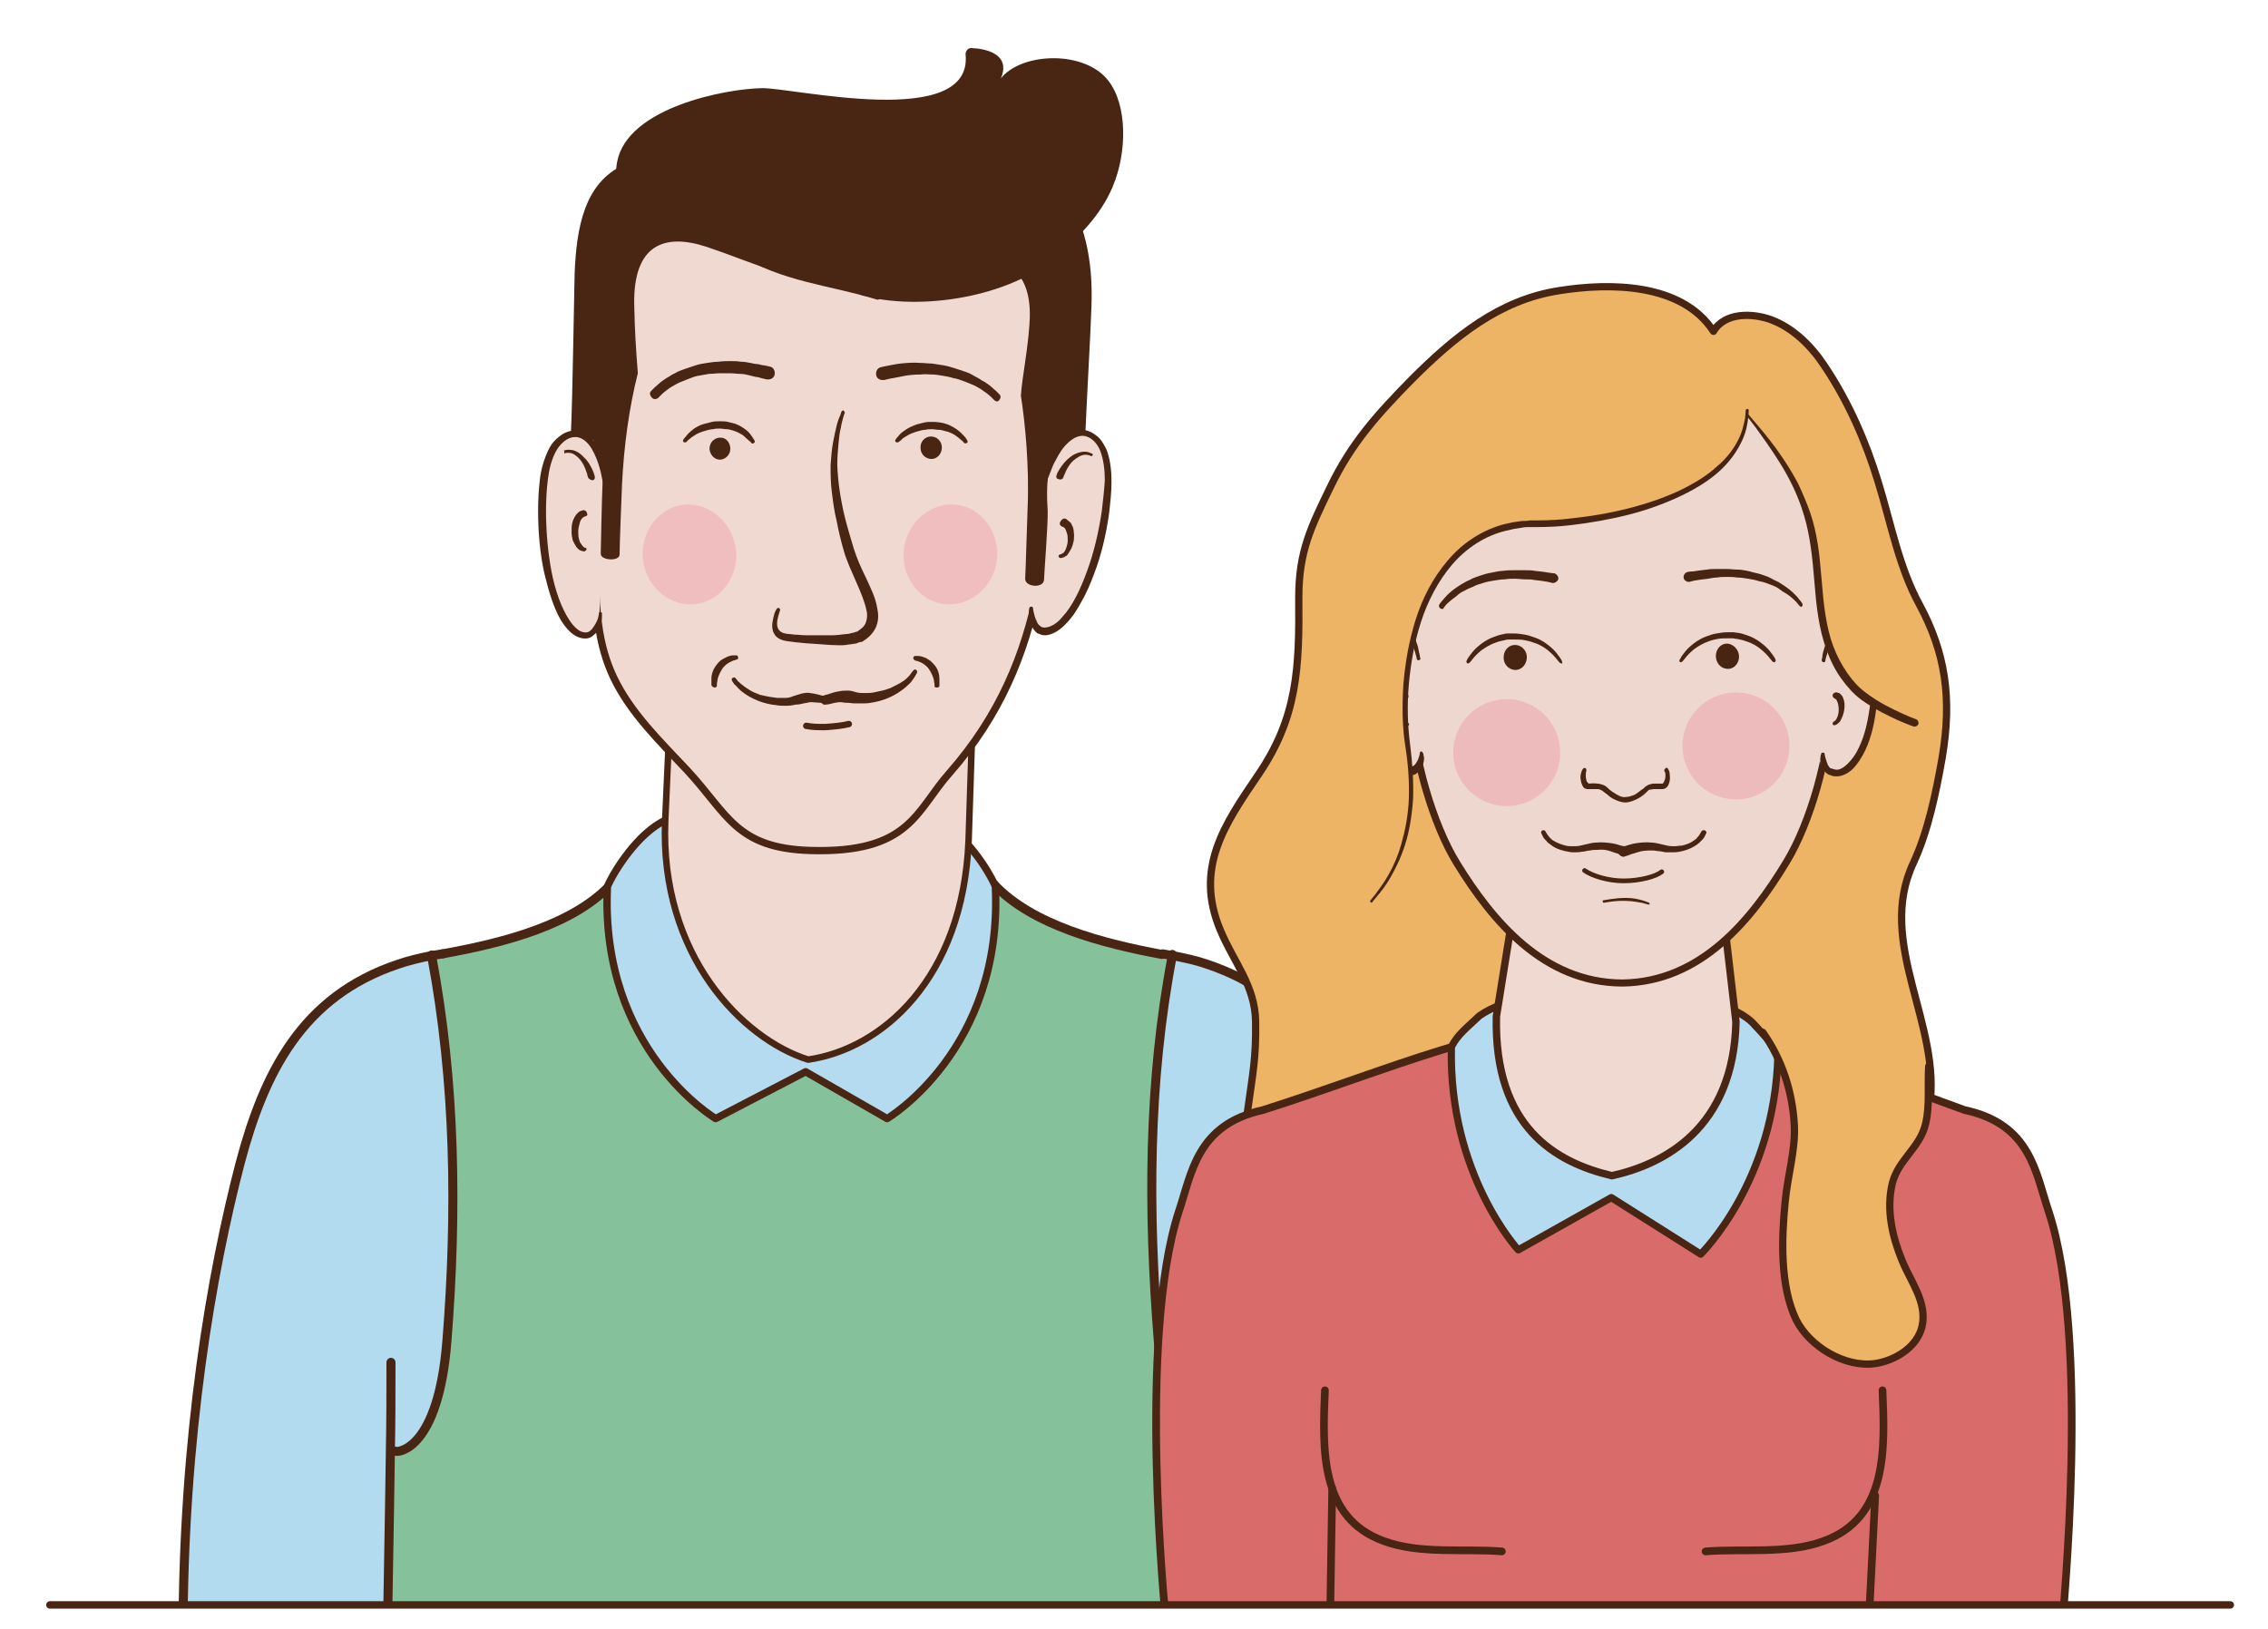 <?xml version="1.0" encoding="utf-8"?>
<!-- Generator: Adobe Illustrator 18.0.0, SVG Export Plug-In . SVG Version: 6.00 Build 0)  -->
<!DOCTYPE svg PUBLIC "-//W3C//DTD SVG 1.1//EN" "http://www.w3.org/Graphics/SVG/1.1/DTD/svg11.dtd">
<svg version="1.1" id="Capa_11" xmlns="http://www.w3.org/2000/svg" xmlns:xlink="http://www.w3.org/1999/xlink" x="0px" y="0px"
	 width="373px" height="268px" viewBox="0 0 373 268" style="enable-background:new 0 0 373 268;" xml:space="preserve">
<style type="text/css">
	.st0{clip-path:url(#SVGID_2_);}
	.st1{fill:#B3DBF0;}
	.st2{fill:#85C29C;}
	.st3{fill:none;stroke:#492513;stroke-width:1.489;stroke-linecap:round;stroke-linejoin:round;stroke-miterlimit:10;}
	
		.st4{clip-path:url(#SVGID_2_);fill:#ECB464;stroke:#482412;stroke-width:1.194;stroke-linecap:round;stroke-linejoin:round;stroke-miterlimit:10;}
	
		.st5{clip-path:url(#SVGID_2_);fill:#DA6B6B;stroke:#492513;stroke-width:1.262;stroke-linecap:round;stroke-linejoin:round;stroke-miterlimit:10;}
	
		.st6{clip-path:url(#SVGID_2_);fill:none;stroke:#492513;stroke-width:1.262;stroke-linecap:round;stroke-linejoin:round;stroke-miterlimit:10;}
	.st7{fill:#B4DBF0;stroke:#492513;stroke-width:1.213;stroke-linecap:round;stroke-linejoin:round;stroke-miterlimit:10;}
	.st8{fill:#F0D9D1;stroke:#492513;stroke-width:1.072;stroke-linecap:round;stroke-linejoin:round;stroke-miterlimit:10;}
	.st9{fill:#F0D9D1;stroke:#492513;stroke-width:1.195;stroke-miterlimit:10;}
	.st10{fill:#F0D9D1;}
	.st11{fill:#492513;}
	.st12{fill:#F0BEBF;}
	.st13{fill:#F0D9D0;}
	.st14{fill:none;stroke:#492513;stroke-width:1.047;stroke-linecap:round;stroke-linejoin:round;stroke-miterlimit:10;}
	.st15{fill:none;stroke:#492513;stroke-width:1.203;stroke-miterlimit:10;}
	.st16{fill:#B4DBF0;stroke:#492513;stroke-width:1.185;stroke-linecap:round;stroke-linejoin:round;stroke-miterlimit:10;}
	.st17{fill:#F0D9D1;stroke:#492513;stroke-width:1.219;stroke-linecap:round;stroke-linejoin:round;stroke-miterlimit:10;}
	
		.st18{clip-path:url(#SVGID_2_);fill:#EED7CF;stroke:#482412;stroke-width:1.169;stroke-linecap:round;stroke-linejoin:round;stroke-miterlimit:10;}
	.st19{fill:#482412;}
	.st20{fill:#EEBBBC;}
	.st21{fill:none;stroke:#482412;stroke-width:0.773;stroke-linecap:round;stroke-linejoin:round;stroke-miterlimit:10;}
	.st22{fill:#EED7CF;}
	.st23{fill:#ECB464;}
</style>
<g>
	<g>
		<g>
			<defs>
				<rect id="SVGID_1_" x="-5.6" y="-50" width="360" height="314"/>
			</defs>
			<clipPath id="SVGID_2_">
				<use xlink:href="#SVGID_1_"  style="overflow:visible;"/>
			</clipPath>
			<g class="st0">
				<g id="XMLID_3_">
					<g>
						<path class="st1" d="M199.8,238.7H199c-0.5,0.3-7-0.3-8.5-18.1c-1.7-21.4-1.7-42.5,2.3-63.4c2,0.4,3.9,0.8,5.6,1.4
							c15.9,5.3,22.1,18,26,32.7c4.7,18,7.2,48,7,66.3c-0.1,8.6,0.1,36.3-0.3,52.9h-31c0.9-23.3,0-46.5-0.2-70.1
							C199.8,239.9,199.8,239.3,199.8,238.7z"/>
						<path class="st2" d="M199.8,240.5c0.2,23.6,1.1,46.9,0.2,70.1H64c-0.9-22.9,0-48.2,0.3-71.9H65c0.5,0.3,7.1-0.3,8.5-18.1
							c1.7-21.4,1.4-42.5-2.5-63.3c0.6-0.1,1.2-0.2,1.9-0.3c10-1.8,21.9-4.8,28.1-11.9l62.5,0.5c6.3,6.7,17.9,9.7,27.6,11.5
							c0.6,0.1,1.1,0.2,1.7,0.3c-4,20.8-4,42-2.3,63.4c1.4,17.8,8,18.4,8.5,18.1h0.8C199.8,239.3,199.8,239.9,199.8,240.5z"/>
						<path class="st1" d="M64.2,238.7c-0.3,23.7-1.1,49-0.3,71.9H30c-0.5-13.7,0.1-32,0.1-41.4c0-32.8,4.7-59.8,9.4-77.8
							c3.9-14.7,10.1-27.4,26-32.7c1.7-0.6,3.5-1,5.4-1.4c3.9,20.8,4.1,42,2.5,63.3c-1.4,17.8-8,18.4-8.5,18.1H64.2z"/>
					</g>
					<g>
						<path class="st3" d="M72.8,156.9c10-1.8,21.9-4.8,28.1-11.9"/>
						<path class="st3" d="M30,310.6c0,0.9,0.1,1.7,0.1,2.3"/>
						<path class="st3" d="M72.8,156.9c-0.6,0.1-1.2,0.2-1.9,0.3c-1.9,0.4-3.7,0.8-5.4,1.4c-15.9,5.3-22.1,18-26,32.7
							c-4.7,18-9.4,45-9.4,77.8c0,9.3-0.7,27.7-0.1,41.4"/>
						<path class="st3" d="M64.3,224.1c0,4.8,0,9.7-0.1,14.7c-0.3,23.7-1.1,49-0.3,71.9"/>
						<path class="st3" d="M65,238.7c0.5,0.3,7.1-0.3,8.5-18.1c1.7-21.4,1.4-42.5-2.5-63.3c0-0.1,0-0.2,0-0.2"/>
						<path class="st3" d="M163.5,145.5c6.3,6.7,17.9,9.7,27.6,11.5"/>
						<path class="st3" d="M191.2,156.9c0.6,0.1,1.1,0.2,1.7,0.3c2,0.4,3.9,0.8,5.6,1.4c15.9,5.3,22.1,18,26,32.7
							c4.7,18,7.2,48,7,66.3c-0.1,8.6,0.1,36.3-0.3,52.9"/>
						<path class="st3" d="M199.7,228.9c0,3.3,0,6.5,0.1,9.8c0,0.6,0,1.2,0,1.7c0.2,23.6,1.1,46.9,0.2,70.1"/>
						<path class="st3" d="M199,238.7c-0.5,0.3-7-0.3-8.5-18.1c-1.7-21.4-1.7-42.5,2.3-63.4c0-0.1,0-0.1,0-0.2"/>
						<line class="st3" x1="101" y1="145" x2="163.5" y2="145.5"/>
						<line class="st3" x1="30" y1="310.6" x2="64" y2="310.6"/>
						<line class="st3" x1="200" y1="310.6" x2="64" y2="310.6"/>
						<line class="st3" x1="200" y1="310.6" x2="231" y2="310.6"/>
					</g>
				</g>
			</g>
			<path class="st4" d="M271.1,179c-4.7,30.6-70.1,33.5-65.9,3.6c0.8-5.9,1.4-8.4,1.3-14.6c-0.1-5.9-3.6-9.7-5.8-15
				c-4.3-10.2,0.7-17.4,6.2-25.5c6.5-9.5,6.8-17.6,6.7-29.2c0-7.6,2-11.6,5.2-18.2c3.5-7.3,7.9-12.1,13.4-17.7
				c7-7,14.4-13.1,24.3-14.6c8.2-1.3,20.1-1.3,25.3,6.7l0,0c1.9-3.2,6.5-3,9.5-1.9c3.7,1.4,6.7,4.4,8.9,7.8
				c3.8,5.7,6.7,12.3,8.7,18.9c2.1,6.8,3.4,14,6.8,20.2c4.2,7.8,5.4,15.3,3.7,25.2c-1,5.7-2.3,12-4.7,17.2
				c-6.3,13.3,4.8,26.7,2.6,40.4c-0.9,5.4-2.3,14-10.7,17.4c-17.4,7.1-21.3-7.7-32.9-6.8c-8.4,0.7-16.3,2.1-23.5,0.8"/>
			<path class="st5" d="M336.9,199.2c-2.1-6.2-2.9-14.3-13.8-16.6c-22.8-8.3-38.9-14.9-57.7-15c-18.9,0.1-36.9,8.4-57.7,15
				c-10.9,2.4-11.7,10.4-13.8,16.6c-6.9,21-2.2,67-2.2,67l61,3.4l12.8-0.3l12.8,0.3l61-3.4C339.1,266.2,343.9,220.2,336.9,199.2z"/>
			<line class="st5" x1="219.1" y1="244.8" x2="218.7" y2="269.8"/>
			<line class="st5" x1="308.4" y1="246" x2="307.2" y2="269.8"/>
			<path class="st6" d="M217.9,228.7c-0.4,9.6-0.9,21,9.7,24.8c5.9,2.2,13.2,1.2,19.4,1.7"/>
			<path class="st6" d="M309.6,228.7c0.4,9.6,0.9,21-9.7,24.8c-5.9,2.2-13.2,1.2-19.4,1.7"/>
			<g class="st0">
				<g>
					<path class="st7" d="M163.7,145.8c-1.1-2.6-5-8.8-9.6-10.9c-6.4-2-13.5-1-22.3-0.5c-8.8-0.5-15.9-1.5-22.3,0.5
						c-4.6,2.1-8.5,8.4-9.6,10.9c-1.3,26.9,17.8,38.2,17.8,38.2l14.8-7.7l13.4,7.7C145.9,184,165,172.7,163.7,145.8z"/>
					<path class="st8" d="M160.6,98.1l-49.4-3.1l-1.8,40c-0.9,22.1,12.7,35.9,23.5,39.3c12-1.7,25.5-13.2,26.4-36.1L160.6,98.1z"/>
					<path class="st9" d="M133.2,139.9c-12.2-0.4-13.5-6-20.2-13.2c-4.4-4.7-9.3-9.4-12.1-15.3c-2.5-5.3-3.1-11.2-2.8-18.8l1.3-32.6
						c0.9-22,18.2-38.8,38.6-37.6c20.4,1.2,36.3,20,35.4,42c-0.9,22.5-0.7,43.9-17.2,62.7C150.6,133.4,149.7,140.4,133.2,139.9z"/>
					<g>
						<g>
							<path class="st10" d="M99.8,81.7c-0.4-6.6-2.4-9.9-4.5-10.5c-2-0.6-5.5,1-6.1,9.2c-0.5,8.2,0.8,15.3,2.7,19.5
								c1.3,2.9,3.1,4.7,4.8,4.2c0.9-0.2,1.9-1.9,1.9-3.5"/>
							<path class="st11" d="M99.6,81.8c0,0,0-0.2-0.1-0.6c0-0.4-0.1-1-0.3-1.7c-0.2-0.7-0.3-1.6-0.6-2.6c-0.3-1-0.7-2.1-1.3-3.1
								c-0.6-1-1.6-2-2.8-1.9c-1.2,0-2.4,1.1-3.1,2.4c-0.7,1.3-1.1,2.9-1.3,4.6c-0.2,1.6-0.3,3.4-0.3,5.1c0,3.4,0.3,6.8,0.9,10
								c0.6,3.1,1.6,6,3,8.1c0.7,1,1.5,1.8,2.3,1.9c0.4,0.1,0.8,0,1-0.2c0.3-0.2,0.5-0.5,0.7-0.8c0.4-0.6,0.6-1.1,0.7-1.5
								c0.1-0.4,0.1-0.6,0.1-0.6c0-0.2,0.2-0.3,0.3-0.2c0.1,0,0.2,0.1,0.2,0.2l0,0c0,0,0,0.2,0,0.7c0,0.4-0.2,1.1-0.5,1.8
								c-0.2,0.4-0.5,0.8-0.9,1.1c-0.5,0.5-1.2,0.6-1.8,0.5c-1.3-0.2-2.3-1.2-3.1-2.3c-0.8-1.1-1.4-2.5-1.9-3.9
								c-0.5-1.4-0.9-3-1.3-4.6c-0.7-3.2-1-6.7-1-10.2c0-1.8,0.1-3.5,0.3-5.2c0.2-1.7,0.7-3.4,1.5-5c0.4-0.8,1-1.5,1.7-2
								c0.7-0.6,1.5-0.9,2.4-1c0.2,0,0.5,0,0.7,0l0.3,0.1c0.2,0,0.2,0.1,0.3,0.1c0.4,0.2,0.8,0.4,1.1,0.6c0.6,0.5,1,1.1,1.4,1.7
								c0.7,1.2,1.1,2.4,1.3,3.4c0.3,1.1,0.4,2,0.4,2.8c0.1,0.8,0.1,1.4,0.1,1.8c0,0.4,0,0.6,0,0.6c0,0.2-0.1,0.3-0.3,0.3
								C99.7,82,99.6,81.9,99.6,81.8z"/>
						</g>
						<g>
							<path class="st11" d="M96.4,84.9c0,0-0.1,0-0.3,0.1c-0.1,0-0.1,0.1-0.2,0.1c0,0-0.1,0.1-0.2,0.2c-0.2,0.2-0.3,0.5-0.4,0.9
								c-0.1,0.4-0.2,0.8-0.2,1.2c0,0.4,0,0.8,0.1,1.2c0.1,0.4,0.2,0.7,0.4,0.9c0.1,0.1,0.1,0.2,0.2,0.3c0.1,0.1,0.1,0.1,0.2,0.2
								c0.1,0.1,0.2,0.1,0.2,0.1l0.1,0c0.2,0.1,0.2,0.3,0.1,0.4c-0.1,0.1-0.2,0.2-0.4,0.2c0,0-0.1,0-0.4-0.1c-0.1,0-0.2-0.1-0.4-0.2
								c-0.1-0.1-0.2-0.2-0.4-0.4c-0.2-0.3-0.4-0.7-0.6-1.1c-0.1-0.4-0.2-0.9-0.2-1.4c0-0.5,0-1,0.1-1.4c0.1-0.5,0.3-0.9,0.5-1.2
								c0.1-0.2,0.2-0.3,0.4-0.5c0.1-0.1,0.3-0.3,0.4-0.3c0.2-0.1,0.3-0.1,0.3-0.1c0.3-0.2,0.7,0,0.8,0.3S96.7,84.7,96.4,84.9
								C96.4,84.9,96.4,84.9,96.4,84.9z"/>
						</g>
						<g>
							<path class="st11" d="M96.7,78.5c0,0,0-0.1-0.1-0.3c0-0.2-0.1-0.4-0.2-0.7c-0.2-0.6-0.5-1.3-1-1.9c-0.5-0.6-1.2-1.1-1.7-1.1
								c-0.6-0.1-0.9,0.1-0.9,0.1l0-0.4c0-0.1,0-0.1-0.1-0.1c0,0-0.1,0-0.1,0.1c0,0,0.4-0.3,1.2-0.2c0.7,0,1.6,0.5,2.2,1.2
								c0.7,0.6,1.1,1.4,1.4,2c0.1,0.3,0.3,0.6,0.3,0.8c0.1,0.2,0.1,0.3,0.1,0.3c0.1,0.3,0,0.6-0.3,0.7C97.2,79,96.8,78.8,96.7,78.5
								C96.7,78.5,96.7,78.5,96.7,78.5z"/>
						</g>
					</g>
					<g>
						<polygon class="st10" points="167.9,100.5 171.1,100.6 171.9,81.7 169.5,81.3 						"/>
						<g>
							<path class="st10" d="M171.2,81.3c1.3-6.5,3.9-9.6,6.1-9.9c2.1-0.3,5.5,1.6,4.8,9.8c-0.7,8.1-3.1,15-5.6,19
								c-1.8,2.8-3.8,4.3-5.5,3.6c-0.8-0.3-1.5-2-1.4-3.6"/>
							<path class="st11" d="M170.9,81.2c0,0,0-0.2,0.1-0.6c0.1-0.4,0.2-1,0.4-1.8c0.2-0.8,0.4-1.7,0.9-2.7c0.4-1,0.9-2.1,1.8-3.2
								c0.4-0.5,0.9-1.1,1.6-1.5c0.6-0.4,1.5-0.7,2.4-0.7c0.9,0.1,1.7,0.5,2.4,1.1c0.7,0.6,1.1,1.4,1.5,2.2c0.6,1.6,0.8,3.4,0.8,5.2
								c0,1.8-0.2,3.5-0.4,5.3c-0.5,3.5-1.3,6.9-2.5,10c-0.6,1.6-1.2,3-2,4.4c-0.7,1.3-1.5,2.6-2.5,3.6c-0.9,1-2,1.8-3.3,2
								c-0.3,0-0.6,0-0.9-0.1c-0.2-0.1-0.3-0.1-0.5-0.2c-0.1,0-0.3-0.2-0.4-0.3c-0.4-0.4-0.6-0.9-0.8-1.3c-0.3-0.8-0.3-1.5-0.3-1.9
								c0-0.4,0.1-0.7,0.1-0.7l0,0c0-0.2,0.2-0.2,0.4-0.2c0.1,0,0.2,0.1,0.2,0.3c0,0,0,0.2,0.1,0.6c0.1,0.4,0.2,0.9,0.5,1.5
								c0.1,0.3,0.3,0.6,0.6,0.8c0.2,0.2,0.6,0.3,1,0.2c0.8-0.1,1.8-0.7,2.6-1.7c1.7-1.8,3-4.6,4.1-7.6c1.1-3,1.9-6.4,2.4-9.8
								c0.2-1.7,0.4-3.4,0.5-5.1c0-1.7-0.2-3.3-0.7-4.7c-0.5-1.4-1.6-2.5-2.8-2.6c-1.2-0.1-2.3,0.8-3.1,1.7c-0.8,0.9-1.3,2-1.8,2.9
								c-0.4,0.9-0.7,1.8-1,2.5c-0.2,0.7-0.4,1.3-0.5,1.7c-0.1,0.4-0.2,0.6-0.2,0.6c0,0.2-0.2,0.2-0.4,0.2
								C170.9,81.5,170.9,81.4,170.9,81.2z"/>
						</g>
						<g>
							<path class="st11" d="M175.4,85.4c0,0,0.1,0.1,0.2,0.2c0.1,0,0.2,0.2,0.4,0.3c0.2,0.2,0.2,0.3,0.3,0.5
								c0.2,0.3,0.3,0.8,0.3,1.2c0.1,0.4,0,0.9,0,1.3c-0.1,0.4-0.2,0.9-0.4,1.3c-0.2,0.4-0.4,0.7-0.6,1c-0.1,0.1-0.2,0.3-0.4,0.3
								c-0.1,0.1-0.2,0.2-0.4,0.2c-0.2,0.1-0.3,0.1-0.3,0.1c-0.2,0-0.3-0.1-0.4-0.2c0-0.2,0-0.3,0.2-0.4l0.1,0c0,0,0.1,0,0.2-0.1
								c0.1,0,0.1-0.1,0.2-0.1c0.1,0,0.2-0.2,0.2-0.2c0.2-0.2,0.3-0.5,0.4-0.8c0.1-0.3,0.2-0.7,0.2-1.1c0-0.4,0-0.8-0.1-1.1
								c-0.1-0.3-0.2-0.6-0.3-0.8c-0.1-0.1-0.1-0.2-0.2-0.2c-0.1,0,0-0.1-0.1-0.1c-0.2-0.1-0.3-0.1-0.3-0.1
								c-0.3-0.2-0.4-0.5-0.2-0.8C174.7,85.3,175,85.2,175.4,85.4C175.3,85.4,175.4,85.4,175.4,85.4z"/>
						</g>
						<g>
							<path class="st11" d="M173.8,78.1c0,0,0-0.1,0.1-0.3c0.1-0.2,0.2-0.4,0.4-0.7c0.4-0.6,0.9-1.3,1.7-1.9
								c0.7-0.6,1.7-0.9,2.4-0.9c0.4,0,0.7,0.1,0.9,0.2c0.2,0.1,0.3,0.1,0.3,0.1c0.1,0.1,0.2,0.2,0.1,0.3s-0.2,0.2-0.3,0.1
								c0,0-0.4-0.2-0.9-0.2c-0.6,0-1.3,0.4-1.9,0.9c-0.6,0.5-1,1.2-1.3,1.8c-0.1,0.3-0.2,0.5-0.3,0.7c-0.1,0.2-0.1,0.3-0.1,0.3
								c-0.1,0.3-0.5,0.5-0.8,0.3C173.8,78.8,173.6,78.5,173.8,78.1C173.8,78.2,173.8,78.1,173.8,78.1z"/>
						</g>
					</g>
					<g>
						<path class="st11" d="M120.1,74c-0.1,1-1,1.7-1.9,1.6c-0.9-0.1-1.6-1.1-1.5-2c0.1-1,1-1.7,1.9-1.6C119.5,72,120.2,73,120.1,74
							z"/>
						<g>
							<path class="st11" d="M123.6,72.9c0,0-0.1-0.2-0.4-0.4c-0.2-0.2-0.6-0.5-1-0.9c-0.5-0.3-1-0.6-1.7-0.8
								c-0.3-0.1-0.7-0.2-1-0.2c-0.4,0-0.7-0.1-1.1-0.1c-0.4,0-0.8,0-1.1,0.1c-0.4,0-0.7,0.1-1.1,0.2c-0.7,0.2-1.3,0.4-1.8,0.7
								c-0.5,0.3-0.9,0.6-1.1,0.8c-0.3,0.2-0.4,0.4-0.4,0.4c-0.1,0.1-0.3,0.1-0.5,0c-0.1-0.1-0.1-0.3,0-0.4l0,0c0,0,0.1-0.2,0.4-0.5
								c0.2-0.3,0.6-0.7,1.1-1.1c0.5-0.4,1.2-0.8,2-1c0.4-0.1,0.8-0.2,1.2-0.3c0.4-0.1,0.9-0.1,1.3-0.1c0.5,0,0.9,0,1.3,0.1
								c0.4,0.1,0.8,0.2,1.2,0.3c0.8,0.3,1.4,0.7,1.9,1.1c0.5,0.4,0.8,0.9,1,1.2c0.2,0.3,0.3,0.5,0.3,0.5l0,0c0.1,0.2,0,0.4-0.2,0.4
								C123.8,73,123.7,73,123.6,72.9z"/>
						</g>
					</g>
					<g>
						<path class="st10" d="M107.5,64.8c3.7-3.8,10.6-5.8,18.6-3.5"/>
						<path class="st11" d="M107.1,64.3c0,0,0.2-0.2,0.6-0.6c0.2-0.2,0.5-0.4,0.8-0.7c0.3-0.3,0.7-0.5,1.1-0.8
							c0.4-0.2,0.9-0.6,1.4-0.8c0.5-0.3,1-0.5,1.6-0.7c0.6-0.2,1.2-0.4,1.8-0.6c0.6-0.2,1.2-0.3,1.9-0.4c0.6-0.1,1.3-0.2,1.9-0.2
							c0.6-0.1,1.3-0.1,1.9-0.1c0.6,0,1.2,0,1.7,0.1c0.6,0,1.1,0.1,1.6,0.2c0.5,0.1,0.9,0.2,1.3,0.2c0.4,0.1,0.7,0.2,1,0.2
							c0.5,0.1,0.9,0.2,0.9,0.2c0.6,0.1,0.9,0.7,0.8,1.3c-0.1,0.6-0.7,0.9-1.3,0.8c0,0,0,0,0,0l-0.1,0c0,0-0.3-0.1-0.8-0.2
							c-0.3-0.1-0.6-0.2-0.9-0.2c-0.4-0.1-0.8-0.2-1.2-0.3c-0.4-0.1-0.9-0.2-1.4-0.2c-0.5,0-1-0.1-1.6-0.1c-0.6,0-1.1,0-1.7,0
							c-0.6,0-1.2,0.1-1.8,0.1c-0.6,0.1-1.2,0.2-1.7,0.3c-0.6,0.1-1.1,0.3-1.6,0.5c-0.5,0.2-1,0.4-1.5,0.6c-0.5,0.2-0.9,0.5-1.3,0.7
							c-0.4,0.2-0.7,0.5-1,0.7c-0.3,0.2-0.5,0.4-0.7,0.6c-0.4,0.4-0.6,0.6-0.6,0.6c-0.3,0.2-0.7,0.2-0.9,0
							C106.8,65,106.8,64.6,107.1,64.3z"/>
					</g>
					<g>
						<path class="st10" d="M164,65.5c-3.8-3.9-10.8-6.1-18.8-3.9"/>
						<path class="st11" d="M163.6,65.9c0,0-0.2-0.2-0.6-0.6c-0.2-0.2-0.5-0.4-0.7-0.6c-0.3-0.2-0.6-0.4-1-0.7
							c-0.4-0.2-0.8-0.5-1.3-0.7c-0.5-0.2-1-0.4-1.5-0.6c-0.5-0.2-1.1-0.4-1.7-0.5c-0.6-0.2-1.2-0.3-1.8-0.4
							c-0.6-0.1-1.2-0.2-1.8-0.2c-0.6,0-1.2-0.1-1.7,0c-1.1,0-2.2,0.1-3.1,0.3c-0.9,0.2-1.6,0.3-2.1,0.4c-0.5,0.1-0.8,0.2-0.8,0.2
							l-0.1,0c-0.6,0.1-1.2-0.2-1.3-0.8s0.2-1.2,0.8-1.3c0,0,0,0,0,0c0,0,0.3-0.1,0.9-0.2c0.6-0.1,1.4-0.3,2.3-0.4
							c1-0.1,2.1-0.2,3.3-0.1c0.6,0,1.2,0.1,1.9,0.1c0.6,0.1,1.3,0.2,1.9,0.3c0.6,0.1,1.3,0.3,1.9,0.5c0.6,0.2,1.2,0.4,1.8,0.6
							c0.6,0.2,1.1,0.5,1.6,0.8c0.5,0.2,0.9,0.6,1.4,0.8c0.4,0.3,0.8,0.5,1.1,0.8c0.3,0.3,0.6,0.5,0.8,0.7c0.4,0.4,0.6,0.6,0.6,0.6
							c0.2,0.2,0.2,0.6,0,0.8C164.2,66.1,163.9,66.1,163.6,65.9z"/>
					</g>
					<g>
						<g>
							<path class="st11" d="M158.5,72.8c0,0-0.1-0.2-0.4-0.4c-0.2-0.2-0.6-0.5-1-0.8c-0.5-0.3-1.1-0.6-1.7-0.7
								c-0.3-0.1-0.7-0.2-1-0.2c-0.4,0-0.7-0.1-1.1-0.1c-0.4,0-0.8,0-1.1,0.1c-0.4,0-0.7,0.1-1.1,0.2c-0.7,0.2-1.3,0.4-1.8,0.7
								c-0.5,0.3-0.9,0.5-1.1,0.8c-0.3,0.2-0.4,0.3-0.4,0.3c-0.1,0.1-0.3,0.1-0.5,0c-0.1-0.1-0.1-0.3,0-0.4l0,0c0,0,0.1-0.2,0.4-0.5
								c0.2-0.3,0.6-0.7,1.1-1c0.5-0.4,1.2-0.7,2-1c0.4-0.1,0.8-0.2,1.2-0.3c0.4-0.1,0.9-0.1,1.3-0.1c0.9,0,1.7,0.1,2.5,0.4
								c0.8,0.3,1.4,0.7,1.9,1.1c0.5,0.4,0.8,0.8,1.1,1.1c0.2,0.3,0.3,0.5,0.3,0.5l0,0c0.1,0.2,0,0.4-0.2,0.4
								C158.8,73,158.6,72.9,158.5,72.8z"/>
						</g>
						<path class="st11" d="M151.4,73.7c0,1,0.8,1.8,1.8,1.8c0.9,0,1.7-0.8,1.7-1.9c0-1-0.8-1.8-1.8-1.8
							C152.1,71.8,151.3,72.7,151.4,73.7z"/>
					</g>
					<path class="st11" d="M136.9,47.8"/>
					<path class="st11" d="M136.9,47.8"/>
					<path class="st11" d="M137,46c-9.7-0.6-13-2.8-20.8-5.4c-7-2.3-12-0.3-11.9,9.3c0.1,4.9,0.3,7.6,0.6,11.5
						c-1.4,5.5-2.3,11.9-2.6,18.3c-0.1,2.4-0.4,9.8-0.4,11.5c0,1.2-3.1,1-3.1-0.1c0-0.9,0.2-9.6,0.3-11.7c0.3-8.7-1.5-6.5-5.2-8.3
						c0.3-7,0.5-22.3,0.6-26c0.3-7.7,1.6-15,8.1-18c1.8-10.9,28-7.7,36.3-8c22.5-0.8,41.6,5.5,40.6,31.3c-0.1,3.7-0.7,13.9-1,20.9
						c-4.7,1.1-6.8,4-6.2,12.6c0.1,2.1-0.6,10.7-0.6,11.5c-0.1,1.4-3.1,1.2-3.1-0.2c0.1-1.7,0.3-9.1,0.4-11.5
						c0.3-7-0.4-14.1-1.1-18.6c0.2-3.1,1.1-7.2,1.4-11.7c0.8-10.1-5.4-11.6-11.1-10.4C151.2,44.7,147,46.6,137,46z"/>
					<path class="st12" d="M121.1,91.7c-0.2,4.5-3.8,8-8,7.7c-4.3-0.3-7.6-4.2-7.4-8.7c0.2-4.5,3.8-8,8-7.7
						C117.9,83.3,121.2,87.2,121.1,91.7z"/>
					<path class="st12" d="M148.6,91.7c0.2,4.5,3.8,8,8,7.7c4.3-0.3,7.6-4.2,7.4-8.7c-0.2-4.5-3.8-8-8-7.7
						C151.8,83.3,148.4,87.2,148.6,91.7z"/>
					<g>
						<path class="st13" d="M138.7,67.9c-2.9,8.1-1.2,15.1,0.9,22.6c1.5,5.5,6.9,11.6,1.7,14.3c-1.8,0.9-7.6,0.6-11.6,0.2
							c-2.6-0.3-2.8-2.2-1.7-4.6"/>
						<path class="st11" d="M138.9,68c0,0-0.1,0.2-0.2,0.6c-0.1,0.4-0.3,1-0.4,1.7c-0.2,0.7-0.3,1.7-0.4,2.7
							c-0.1,1.1-0.2,2.2-0.2,3.5c0.1,2.6,0.5,5.6,1.3,8.8c0.4,1.6,0.9,3.2,1.4,4.9c0.5,1.6,1.2,3.2,2,4.8c0.7,1.6,1.6,3.2,1.9,5.2
							c0.2,1,0.2,2-0.3,3.1c-0.5,1-1.3,1.7-2.1,2.2l-0.2,0.1l-0.1,0l0,0l-0.1,0l-0.3,0.1c-0.2,0.1-0.5,0.2-0.8,0.2
							c-0.4,0.1-0.9,0.1-1.3,0.2c-0.8,0.1-1.6,0-2.4,0c-1.6-0.1-3-0.2-4.3-0.3c-0.7-0.1-1.3-0.1-1.9-0.2c-0.6-0.1-1.2-0.1-1.8-0.3
							c-0.6-0.2-1.1-0.5-1.4-1.1c-0.3-0.5-0.3-1-0.3-1.5c0.1-0.9,0.3-1.5,0.4-1.9c0.2-0.4,0.3-0.6,0.3-0.6l0,0
							c0.1-0.2,0.3-0.2,0.4-0.2c0.2,0.1,0.2,0.3,0.2,0.4c0,0-0.1,0.2-0.2,0.6c-0.1,0.4-0.3,0.9-0.3,1.6c0,0.7,0.3,1.4,1.3,1.6
							c0.4,0.1,1,0.1,1.6,0.2c0.6,0,1.2,0.1,1.9,0.1c1.3,0,2.8,0,4.2,0c0.7,0,1.5-0.1,2.3-0.2c0.4,0,0.8-0.1,1.1-0.2
							c0.2,0,0.3-0.1,0.4-0.1l0.3-0.1l0.1,0l0,0c0,0-0.1,0,0,0l0,0l0.1-0.1c0.6-0.4,1.1-0.8,1.3-1.4c0.2-0.6,0.3-1.3,0.1-2
							c-0.3-1.5-1-3.1-1.7-4.7c-0.7-1.6-1.5-3.3-2-5c-0.5-1.7-0.9-3.4-1.2-5c-0.4-1.6-0.6-3.2-0.8-4.8c-0.2-1.5-0.2-3-0.2-4.4
							c0.1-1.4,0.2-2.6,0.4-3.7c0.1-0.5,0.2-1,0.3-1.5c0.1-0.5,0.2-0.9,0.3-1.3c0.2-0.8,0.4-1.3,0.6-1.7c0.1-0.4,0.2-0.6,0.2-0.6
							c0.1-0.1,0.2-0.2,0.3-0.2C138.9,67.7,139,67.9,138.9,68z"/>
					</g>
					<path class="st11" d="M141.4,48.5c9.8,2.8,24.7,0.4,32.4-6.4c3.4-3,7.1-6.4,9.2-11.4c2.4-5.7,2.4-13.4-0.7-17.4
						c-3.9-5.1-14.3-4.7-17.7-0.4c1.7-4-2.4-4.9-4.9-5c-0.5,0-0.9,0.5-0.9,1c1.3,12.6-28.4,5.5-33.5,5.6c-6,0.1-22.1,3.2-23.8,12.1
						c-2.1,10.8,13.8,11.7,19.5,15.1c8,4.8,15.2,5.1,23.3,7.6l0.5-0.1"/>
					<g>
						<path class="st14" d="M139.6,119.1c-1.2,0.3-2.5,0.4-3.9,0.5c-1.2,0-2,0-3.1-0.2"/>
						<g>
							<path class="st11" d="M135.5,114.4c0,0,0.2-0.1,0.7-0.2c0.4-0.1,1-0.4,1.9-0.5c0.4-0.1,1-0.1,1.4-0.1c0.5,0,1,0.2,1.4,0.3
								c0.5,0.1,0.9,0.1,1.4,0.1c0.5,0,0.9,0,1.4-0.1c0.5-0.1,0.9-0.2,1.4-0.3c0.5-0.1,0.9-0.3,1.3-0.4c0.4-0.2,0.8-0.4,1.2-0.6
								c0.4-0.2,0.7-0.4,1-0.6c0.3-0.2,0.5-0.4,0.7-0.6c0.2-0.2,0.4-0.4,0.5-0.6c0.2-0.3,0.4-0.5,0.4-0.5l0,0
								c0.1-0.2,0.3-0.2,0.5-0.1c0.1,0.1,0.2,0.3,0.1,0.5c0,0-0.1,0.2-0.4,0.7c-0.1,0.2-0.3,0.4-0.5,0.7c-0.2,0.3-0.5,0.5-0.8,0.8
								c-1.2,1.1-3.1,2.2-5.3,2.6c-0.5,0.1-1.1,0.2-1.6,0.2c-0.5,0-1.1,0-1.6,0c-0.5,0-0.9-0.1-1.4-0.1c-0.4,0-0.7-0.1-1-0.1
								c-0.6,0-1.3,0.2-1.7,0.3c-0.4,0.1-0.7,0.1-0.7,0.1c-0.4,0.1-0.7-0.2-0.8-0.5C135,114.8,135.2,114.5,135.5,114.4z"/>
						</g>
						<g>
							<path class="st11" d="M135.6,115.7c0,0-0.3,0-0.7-0.1c-0.4,0-1.1-0.1-1.7-0.1c-0.3,0.1-0.6,0.1-1,0.2
								c-0.4,0.1-0.8,0.2-1.3,0.2c-0.4,0.1-1,0.2-1.6,0.2c-0.5,0-1.1,0-1.6-0.1c-2.2-0.2-4.2-1.1-5.5-2.1c-0.3-0.2-0.6-0.5-0.8-0.7
								c-0.2-0.2-0.4-0.5-0.6-0.6c-0.3-0.4-0.4-0.6-0.4-0.6c-0.1-0.2-0.1-0.4,0.1-0.5c0.2-0.1,0.4-0.1,0.5,0.1l0,0
								c0,0,0.2,0.2,0.4,0.5c0.2,0.1,0.3,0.3,0.6,0.5c0.2,0.2,0.5,0.4,0.8,0.6c0.3,0.2,0.6,0.4,1,0.6c0.4,0.2,0.8,0.3,1.2,0.5
								c0.4,0.1,0.9,0.2,1.4,0.3c0.5,0.1,0.9,0.1,1.4,0.2c0.5,0,1,0,1.4,0c0.5,0,0.8-0.1,1.3-0.3c0.4-0.1,0.9-0.3,1.3-0.4
								c0.5-0.1,1-0.2,1.4-0.1c0.9,0.1,1.5,0.3,1.9,0.4c0.4,0.1,0.7,0.1,0.7,0.1c0.4,0.1,0.6,0.4,0.5,0.8
								C136.2,115.5,135.9,115.7,135.6,115.7z"/>
						</g>
						<g>
							<path class="st11" d="M153.7,112.9c0,0,0-0.1,0-0.3c0-0.2-0.1-0.4-0.1-0.7c-0.1-0.5-0.4-1.2-0.8-1.8c-0.4-0.6-1-1-1.5-1.2
								c-0.2-0.1-0.5-0.2-0.6-0.2c-0.2,0-0.2-0.1-0.2-0.1l0,0c-0.2,0-0.3-0.2-0.3-0.4c0-0.2,0.2-0.3,0.3-0.3c0,0,0.1,0,0.3,0
								c0.2,0,0.5,0,0.8,0.1c0.3,0.1,0.7,0.2,1.1,0.5c0.4,0.2,0.7,0.6,1,0.9c0.6,0.7,0.8,1.6,0.8,2.3c0,0.3,0,0.6,0,0.8
								c0,0.2,0,0.3,0,0.3c0,0.2-0.2,0.3-0.4,0.3C153.8,113.1,153.7,113,153.7,112.9z"/>
						</g>
						<g>
							<path class="st11" d="M117,112.7c0,0,0-0.1,0-0.3c0-0.2,0-0.5,0-0.8c0-0.7,0.3-1.6,0.9-2.3c0.3-0.4,0.6-0.7,1-0.9
								c0.4-0.2,0.7-0.4,1.1-0.5c0.3-0.1,0.6-0.1,0.8-0.1c0.2,0,0.3,0,0.3,0c0.2,0,0.3,0.2,0.3,0.4c0,0.2-0.1,0.3-0.3,0.3l0,0
								c0,0-0.1,0-0.2,0.1c-0.2,0-0.4,0.1-0.6,0.2c-0.5,0.2-1.1,0.6-1.5,1.2c-0.4,0.6-0.7,1.3-0.8,1.8c0,0.3-0.1,0.5-0.1,0.7
								c0,0.2,0,0.3,0,0.3c0,0.2-0.2,0.3-0.4,0.3C117.2,113,117.1,112.9,117,112.7z"/>
						</g>
					</g>
				</g>
				<path class="st15" d="M98.3,73.1c0-0.1-0.1-0.2-0.1-0.2C98.2,72.9,98.2,73,98.3,73.1L98.3,73.1z"/>
			</g>
			<g class="st0">
				<path class="st16" d="M265.8,162.6c-9.2-0.2-18.5,1.6-22.5,4.5c-2.1,2-3.6,3.1-4.6,5.1c-0.5,21,11,33.4,11,33.4L265,197
					l14.7,9.3c0,0,12.2-11.9,12.7-32.8c-0.7-1.7-2.3-3.2-4.2-5.3C284.5,164.7,275.6,162.9,265.8,162.6z"/>
				<path class="st17" d="M251.2,135.5l30.6,0.9l3.7,31.7c-0.4,17.5-11.8,23.4-20.4,25.3c-9.3-2.2-19.4-8-19-26.2L251.2,135.5z"/>
			</g>
			<path class="st18" d="M266.4,55.2l0,0.9l0-0.5c-19.8,0.1-35.2,15-35.1,40.7c0,0,0.6,13.1,0.8,19.7c0.3,8.5,3.6,19.7,7.5,26
				c5.9,9.6,14.3,19.6,27.1,19.7v0c0,0,0.1,0,0.1,0c0,0,0.1,0,0.1,0v0c12.8-0.2,21.1-10.3,26.9-19.9c3.9-6.4,7.1-17.5,7.3-26.1
				c0.2-6.6,0.7-19.7,0.7-19.7C301.8,70.3,286.3,55.1,266.4,55.2z"/>
			<g class="st0">
				<g>
					<path class="st19" d="M274.3,126.4c0,0,0,0.1,0.1,0.2c0.1,0.2,0.2,0.4,0.2,0.7c0,0.3,0.1,0.7,0,1.1c0,0.2-0.1,0.4-0.2,0.7
						c-0.1,0.2-0.3,0.6-0.9,0.7c-0.5,0-1,0-1.5,0c-0.2,0-0.5,0.1-0.7,0.1c-0.1,0-0.2,0.1-0.2,0.1l-0.3,0.3c-0.4,0.4-0.9,0.8-1.5,1.1
						c-0.6,0.3-1.3,0.6-2,0.6c-0.7,0-1.4-0.3-2-0.6c-0.6-0.3-1-0.8-1.5-1.1c-0.2-0.2-0.4-0.3-0.6-0.4c-0.2-0.1-0.4-0.1-0.7-0.1
						c-0.5,0-0.9,0-1.5,0c-0.6-0.1-0.7-0.5-0.8-0.7c-0.1-0.2-0.2-0.5-0.2-0.7c-0.1-0.4-0.1-0.8,0-1.1c0.1-0.6,0.4-0.9,0.4-0.9l0,0
						c0.1-0.1,0.3-0.1,0.4,0c0.1,0.1,0.1,0.3,0.1,0.4c0,0-0.1,0.2-0.1,0.7c0,0.2,0,0.5,0.1,0.8c0,0.2,0.1,0.3,0.2,0.4
						c0.1,0.1,0.2,0.2,0.1,0.2c0.4,0,0.9-0.1,1.5,0c0.3,0,0.6,0.1,0.9,0.2c0.4,0.1,0.7,0.4,0.9,0.6c0.4,0.4,0.9,0.7,1.4,1
						c0.5,0.3,1,0.5,1.5,0.4c0.5,0,1-0.2,1.5-0.4c0.5-0.3,0.9-0.7,1.4-1l0.3-0.3c0.2-0.1,0.3-0.2,0.5-0.3c0.3-0.1,0.6-0.2,0.9-0.2
						c0.6,0,1.1,0,1.5,0c-0.1,0,0,0,0.1-0.2c0.1-0.1,0.1-0.3,0.2-0.4c0.1-0.3,0.1-0.6,0.1-0.8c0-0.2,0-0.4-0.1-0.5
						c0-0.1-0.1-0.2-0.1-0.2c0-0.2,0.1-0.3,0.2-0.4C274,126.2,274.2,126.3,274.3,126.4z"/>
				</g>
			</g>
			<g class="st0">
				<circle class="st20" cx="285.5" cy="122.7" r="8.8"/>
				<circle class="st20" cx="247.8" cy="123.8" r="8.8"/>
			</g>
			<g class="st0">
				<g>
					<g>
						<path class="st19" d="M266.9,139.3c0,0,0.2-0.1,0.6-0.2c0.4-0.1,0.9-0.3,1.6-0.4c0.7-0.1,1.6-0.2,2.5-0.1
							c0.4,0,0.9,0.1,1.3,0.2c0.5,0.1,0.9,0.2,1.3,0.3c0.4,0.1,0.8,0.1,1.2,0.1c0.4,0,0.8-0.1,1.2-0.1c0.8-0.2,1.4-0.4,1.9-0.8
							c0.3-0.2,0.5-0.3,0.6-0.5c0.2-0.2,0.3-0.3,0.4-0.5c0.2-0.3,0.3-0.5,0.3-0.5l0,0c0.1-0.2,0.3-0.3,0.6-0.2
							c0.2,0.1,0.3,0.3,0.2,0.5c0,0-0.1,0.2-0.3,0.6c-0.1,0.2-0.3,0.4-0.5,0.6c-0.2,0.2-0.5,0.5-0.8,0.7c-0.6,0.4-1.4,0.8-2.3,1
							c-0.4,0.1-0.9,0.2-1.4,0.2c-0.5,0-0.9,0-1.4,0c-0.5-0.1-0.9-0.2-1.3-0.2c-0.4-0.1-0.8-0.1-1.2-0.1c-0.8,0-1.5,0.1-2.1,0.3
							c-0.6,0.2-1.1,0.3-1.5,0.5c-0.4,0.1-0.6,0.2-0.6,0.2c-0.4,0.1-0.8-0.1-1-0.5C266.2,139.9,266.4,139.4,266.9,139.3
							C266.9,139.3,266.9,139.3,266.9,139.3L266.9,139.3z"/>
					</g>
					<g>
						<path class="st19" d="M266.9,140.7c0,0-0.2-0.1-0.6-0.2c-0.4-0.1-0.9-0.3-1.5-0.5c-0.6-0.2-1.3-0.3-2.1-0.2
							c-0.4,0-0.8,0-1.2,0.1c-0.4,0-0.9,0.2-1.3,0.2c-0.5,0.1-1,0.1-1.4,0.1c-0.5,0-0.9-0.1-1.4-0.2c-0.9-0.2-1.7-0.5-2.3-1
							c-0.3-0.2-0.6-0.4-0.8-0.7c-0.2-0.2-0.4-0.4-0.5-0.6c-0.2-0.4-0.3-0.6-0.3-0.6c-0.1-0.2,0-0.5,0.2-0.5c0.2-0.1,0.4,0,0.5,0.2
							l0,0c0,0,0.1,0.2,0.3,0.5c0.1,0.1,0.2,0.3,0.4,0.5c0.2,0.2,0.4,0.4,0.6,0.5c0.5,0.3,1.2,0.6,2,0.8c0.4,0.1,0.8,0.1,1.2,0.1
							c0.4,0,0.8,0,1.2-0.1c0.4-0.1,0.8-0.2,1.3-0.3c0.4-0.1,0.9-0.2,1.3-0.2c0.9-0.1,1.7,0,2.5,0.1c0.7,0.1,1.3,0.3,1.6,0.4
							c0.4,0.1,0.6,0.1,0.6,0.1l0,0c0.4,0.1,0.7,0.5,0.6,0.9C267.8,140.6,267.4,140.9,266.9,140.7
							C267,140.8,266.9,140.8,266.9,140.7z"/>
					</g>
					<path class="st21" d="M273.3,143.4c-1,0.8-3.6,1.5-6.3,1.5c-2.5,0-5.1-0.8-6.4-1.7"/>
				</g>
				<g>
					<path class="st19" d="M263.7,148.1c0,0,0.5-0.1,1.2-0.2c0.7-0.1,1.6-0.2,2.6-0.2c1,0,1.9,0.2,2.6,0.4c0.7,0.2,1.1,0.4,1.1,0.4
						l0,0c0.1,0,0.1,0.1,0.1,0.2c0,0.1-0.1,0.1-0.2,0.1c0,0-0.4-0.1-1.1-0.3c-0.7-0.1-1.6-0.3-2.5-0.3c-1.8-0.1-3.7,0.3-3.7,0.3
						c-0.1,0-0.2,0-0.2-0.2C263.5,148.2,263.6,148.1,263.7,148.1L263.7,148.1z"/>
				</g>
			</g>
			<g class="st0">
				<g>
					<path class="st19" d="M276.2,108.6c0,0,0.1-0.2,0.4-0.7c0.3-0.4,0.7-1,1.4-1.6c0.7-0.6,1.5-1.2,2.6-1.6
						c0.5-0.2,1.1-0.4,1.7-0.5c0.6-0.1,1.2-0.2,1.8-0.2l0.9,0c0.3,0,0.6,0.1,0.9,0.1c0.6,0.1,1.1,0.3,1.7,0.5c1.1,0.4,1.9,1,2.6,1.6
						c0.7,0.6,1.1,1.2,1.4,1.6c0.3,0.4,0.4,0.7,0.4,0.7l0,0c0.1,0.2,0,0.3-0.1,0.4c-0.1,0.1-0.3,0-0.4-0.1c0,0-0.2-0.2-0.5-0.6
						c-0.3-0.4-0.8-0.9-1.4-1.4c-0.6-0.5-1.4-1-2.4-1.3c-0.5-0.2-1-0.3-1.5-0.4c-0.3,0-0.5-0.1-0.8-0.1l-0.8,0c-0.5,0-1.1,0-1.6,0.1
						c-0.5,0.1-1,0.2-1.5,0.4c-0.9,0.3-1.7,0.8-2.4,1.3c-0.6,0.5-1.1,1-1.4,1.4c-0.3,0.4-0.5,0.6-0.5,0.6c-0.1,0.1-0.3,0.2-0.4,0.1
						C276.2,108.9,276.2,108.7,276.2,108.6L276.2,108.6z"/>
				</g>
				<path class="st19" d="M286,108.2c-0.1,1.1-1,2-2.1,1.8c-1-0.1-1.8-1.1-1.7-2.3c0.1-1.1,1-2,2.1-1.8
					C285.3,106.1,286.1,107.1,286,108.2z"/>
				<g>
					<path class="st19" d="M256.5,109c0,0-0.2-0.2-0.5-0.6c-0.3-0.4-0.8-0.9-1.4-1.4c-0.6-0.5-1.4-1-2.4-1.3c-0.5-0.2-1-0.3-1.5-0.4
						c-0.5-0.1-1.1-0.1-1.6-0.1l-0.8,0c-0.3,0-0.5,0-0.8,0.1c-0.5,0.1-1,0.2-1.5,0.4c-0.9,0.3-1.7,0.8-2.4,1.3
						c-0.6,0.5-1.1,1-1.4,1.4c-0.3,0.4-0.5,0.6-0.5,0.6c-0.1,0.1-0.3,0.2-0.4,0.1c-0.1-0.1-0.2-0.3-0.1-0.4l0,0c0,0,0.1-0.3,0.4-0.7
						c0.3-0.4,0.7-1,1.4-1.6c0.7-0.6,1.5-1.2,2.6-1.6c0.5-0.2,1.1-0.4,1.7-0.5c0.3-0.1,0.6-0.1,0.9-0.1l0.8,0c0.6,0,1.2,0.1,1.8,0.2
						c0.6,0.1,1.1,0.3,1.7,0.5c1.1,0.4,1.9,1,2.6,1.6c0.7,0.6,1.1,1.2,1.4,1.6c0.3,0.4,0.4,0.7,0.4,0.7l0,0c0.1,0.2,0,0.3-0.1,0.4
						C256.8,109.1,256.6,109.1,256.5,109z"/>
				</g>
				<path class="st19" d="M247.3,108.4c0.1,1.1,1.1,1.9,2.1,1.8c1-0.1,1.8-1.1,1.7-2.3c-0.1-1.1-1.1-1.9-2.1-1.8
					C247.9,106.2,247.2,107.2,247.3,108.4z"/>
				<g>
					<path class="st19" d="M296,99.7c0,0-0.1-0.1-0.2-0.2c-0.1-0.1-0.2-0.3-0.4-0.5c-0.4-0.4-0.9-0.9-1.7-1.4
						c-0.4-0.2-0.8-0.5-1.2-0.8c-0.4-0.3-1-0.5-1.5-0.7c-0.5-0.2-1.1-0.4-1.7-0.5c-0.6-0.2-1.2-0.3-1.8-0.4
						c-0.6-0.1-1.2-0.2-1.8-0.2c-0.6-0.1-1.2-0.1-1.7-0.1c-0.6,0-1.1,0-1.6,0.1c-0.5,0-1,0.1-1.5,0.2c-0.9,0.1-1.7,0.2-2.2,0.3
						c-0.5,0.1-0.8,0.2-0.8,0.2l0,0c-0.4,0.1-0.9-0.2-1-0.6c-0.1-0.4,0.2-0.9,0.6-1c0,0,0,0,0,0c0,0,0.3-0.1,0.9-0.1
						c0.6-0.1,1.3-0.2,2.3-0.3c0.5-0.1,1-0.1,1.6-0.1c0.6,0,1.1,0,1.7,0c0.6,0,1.2,0.1,1.9,0.1c0.6,0,1.3,0.2,1.9,0.3
						c0.6,0.2,1.3,0.3,1.9,0.5c0.6,0.2,1.2,0.4,1.7,0.7c0.5,0.3,1.1,0.5,1.5,0.8c0.5,0.3,0.9,0.6,1.3,0.9c0.4,0.3,0.7,0.6,1,0.9
						c0.3,0.3,0.5,0.5,0.7,0.8c0.2,0.2,0.3,0.4,0.4,0.5c0.1,0.1,0.1,0.2,0.1,0.2c0.1,0.1,0.1,0.3-0.1,0.5
						C296.3,99.9,296.1,99.8,296,99.7z"/>
				</g>
				<g>
					<path class="st19" d="M236.7,99.5c0,0,0-0.1,0.1-0.2c0.1-0.1,0.2-0.3,0.4-0.5c0.2-0.2,0.4-0.5,0.7-0.8c0.3-0.3,0.6-0.6,1-0.9
						c0.4-0.3,0.8-0.6,1.3-0.9c0.5-0.3,1-0.6,1.5-0.8c0.5-0.3,1.1-0.5,1.7-0.7c0.6-0.2,1.2-0.4,1.9-0.5c0.6-0.1,1.3-0.3,1.9-0.3
						c0.6-0.1,1.3-0.1,1.9-0.1c0.6,0,1.2,0,1.7,0c0.6,0,1.1,0,1.6,0.1c1,0.1,1.8,0.2,2.3,0.3c0.6,0.1,0.9,0.1,0.9,0.1
						c0.4,0.1,0.7,0.5,0.7,0.9c-0.1,0.4-0.5,0.7-0.9,0.7c0,0,0,0,0,0l-0.1,0c0,0-0.3-0.1-0.8-0.2c-0.5-0.1-1.3-0.2-2.2-0.3
						c-0.5-0.1-0.9-0.1-1.5-0.1c-0.5,0-1.1-0.1-1.6-0.1c-0.6,0-1.2,0-1.7,0.1c-0.6,0-1.2,0.1-1.8,0.2c-0.6,0.1-1.2,0.2-1.8,0.4
						c-0.6,0.2-1.1,0.3-1.6,0.6c-0.5,0.2-1,0.4-1.5,0.7c-0.5,0.2-0.9,0.5-1.2,0.8c-0.7,0.5-1.3,1-1.7,1.4c-0.2,0.2-0.3,0.4-0.4,0.5
						c-0.1,0.1-0.1,0.2-0.1,0.2c-0.1,0.1-0.3,0.1-0.5,0C236.6,99.8,236.6,99.7,236.7,99.5z"/>
				</g>
			</g>
			<g class="st0">
				<path class="st22" d="M299.3,124.1c-0.3,1,0.4,2.3,1.4,2.7c1.2,0.5,3.3-0.7,4.5-2.6c2.1-3.3,4.2-8.5,4.4-15.1
					c0.2-6.6-2.6-8.2-4.4-7.9c-1.8,0.2-4.5,2.2-5.3,7.5l-1.5,0.3l-0.3,12.8L299.3,124.1z"/>
				<g>
					<path class="st19" d="M300.1,124.1c0,0,0,0.2,0.1,0.5c0.1,0.3,0.2,0.7,0.4,1.2c0.1,0.2,0.3,0.5,0.5,0.6c0,0,0.1,0.1,0.1,0
						l0.3,0.1c0.2,0,0.2,0.1,0.4,0.1c0.6,0.1,1.3-0.3,2-1c0.7-0.7,1.3-1.5,1.8-2.6c0.5-1,0.9-2.2,1.2-3.4c0.6-2.5,0.9-5.2,1-7.9
						c0.1-1.4,0.1-2.7,0.1-4.1c0-1.3-0.1-2.6-0.5-3.8c-0.3-1.1-0.9-2.1-1.8-2.1c-1,0-1.9,0.5-2.6,1.2c-0.7,0.6-1.2,1.4-1.6,2.1
						c-0.4,0.7-0.6,1.4-0.8,1.9c-0.2,0.6-0.3,1-0.4,1.3c-0.1,0.3-0.1,0.5-0.1,0.5l0,0c0,0.2-0.2,0.3-0.4,0.2c-0.1,0-0.2-0.2-0.2-0.3
						c0,0,0-0.2,0.1-0.5c0-0.3,0.1-0.8,0.3-1.4c0.2-0.6,0.4-1.3,0.7-2.1c0.4-0.8,0.9-1.7,1.7-2.5c0.4-0.4,0.9-0.8,1.4-1
						c0.3-0.1,0.6-0.3,0.9-0.4c0.2-0.1,0.3-0.1,0.4-0.1c0.2,0,0.4,0,0.6,0c0.4,0,0.8,0.1,1.1,0.3c0.3,0.2,0.6,0.4,0.9,0.7
						c0.5,0.6,0.7,1.2,0.9,1.9c0.4,1.3,0.5,2.7,0.5,4.1c0,1.4-0.1,2.8-0.1,4.1c-0.2,2.8-0.4,5.6-1,8.1c-0.6,2.6-1.7,5-3.2,6.6
						c-0.8,0.8-1.9,1.4-3,1.3c-0.3,0-0.6-0.1-0.8-0.2l-0.3-0.1c-0.2-0.1-0.3-0.2-0.4-0.3c-0.4-0.4-0.5-0.7-0.7-1
						c-0.2-0.7-0.3-1.2-0.2-1.5c0-0.4,0.1-0.5,0.1-0.5c0-0.2,0.1-0.3,0.3-0.3S300.1,123.9,300.1,124.1z"/>
				</g>
				<g>
					<path class="st19" d="M302.4,114c0,0,0.1,0,0.2,0.1c0,0,0.2,0.2,0.3,0.3c0.1,0.1,0.2,0.3,0.2,0.4c0.3,0.6,0.3,1.3,0.2,2
						c-0.1,0.7-0.4,1.4-0.7,1.9c-0.2,0.2-0.4,0.4-0.6,0.5c-0.2,0.1-0.3,0.1-0.3,0.1c-0.2,0-0.3-0.1-0.3-0.2c0-0.1,0-0.3,0.1-0.3
						l0.1-0.1c0,0,0,0,0.1-0.1c0.1,0,0.2-0.1,0.3-0.3c0.2-0.3,0.4-0.9,0.4-1.5c0-0.6-0.1-1.2-0.3-1.5c0-0.1-0.1-0.2-0.1-0.2
						c0,0,0,0-0.1-0.1c-0.1-0.1-0.2-0.1-0.2-0.1c-0.3-0.2-0.4-0.5-0.2-0.8C301.7,113.9,302,113.8,302.4,114
						C302.3,114,302.4,114,302.4,114z"/>
				</g>
				<g>
					<path class="st19" d="M301.8,108.4c0,0,0-0.1,0.1-0.3c0.1-0.2,0.2-0.4,0.3-0.7c0.3-0.6,0.6-1.3,1.1-2c0.5-0.7,1.1-1.3,1.8-1.5
						c0.3-0.1,0.6-0.2,0.8-0.1c0.2,0,0.3,0.1,0.3,0.1c0.1,0,0.2,0.2,0.1,0.3c0,0.1-0.2,0.2-0.3,0.2c0,0-0.1,0-0.2,0
						c-0.1,0-0.3,0.1-0.6,0.2c-0.5,0.2-1,0.8-1.3,1.5c-0.4,0.6-0.7,1.4-0.8,1.9c-0.1,0.3-0.2,0.5-0.2,0.7c0,0.2-0.1,0.3-0.1,0.3
						c-0.1,0.3-0.4,0.5-0.7,0.4C301.9,109.1,301.7,108.8,301.8,108.4C301.8,108.4,301.8,108.4,301.8,108.4z"/>
				</g>
			</g>
			<g class="st0">
				<path class="st22" d="M233.8,124.1c0.3,1-0.4,2.3-1.4,2.7c-1.2,0.5-3.3-0.7-4.5-2.6c-2.1-3.3-4.2-8.5-4.4-15.1
					c-0.2-6.6,2.6-8.2,4.4-7.9c1.8,0.2,4.5,2.2,5.3,7.5l1.5,0.3l0.3,12.8L233.8,124.1z"/>
				<g>
					<path class="st19" d="M234.1,124.1c0,0,0,0.1,0.1,0.5c0,0.4,0,0.9-0.4,1.6c-0.2,0.3-0.4,0.7-0.8,1c-0.2,0.2-0.6,0.3-0.7,0.3
						c-0.3,0-0.6,0-0.8,0c-1-0.1-2-0.7-2.8-1.5c-0.4-0.4-0.8-0.8-1.1-1.4c-0.3-0.5-0.6-1-0.9-1.6c-0.6-1.1-1.1-2.3-1.6-3.5
						c-0.9-2.5-1.6-5.3-1.9-8.1c-0.1-1.4-0.2-2.8-0.1-4.3c0.1-1.4,0.3-2.9,1-4.1c0.3-0.6,0.7-1.3,1.3-1.7c0.6-0.5,1.3-0.7,2-0.8
						c0.2,0,0.4,0,0.5,0l0.1,0l0.1,0l0.2,0c0.3,0.1,0.7,0.2,0.9,0.3c0.6,0.3,1,0.6,1.5,1c0.8,0.8,1.3,1.7,1.7,2.5
						c0.4,0.8,0.6,1.5,0.8,2.1c0.1,0.6,0.2,1.1,0.3,1.4c0,0.3,0.1,0.5,0.1,0.5c0,0.2-0.1,0.3-0.3,0.3c-0.2,0-0.3-0.1-0.3-0.2l0,0
						c0,0,0-0.2-0.1-0.5c-0.1-0.3-0.2-0.8-0.4-1.3c-0.2-0.6-0.4-1.2-0.8-2c-0.4-0.7-0.9-1.5-1.6-2.1c-0.7-0.6-1.6-1.2-2.6-1.1
						c-1,0.1-1.9,0.8-2.4,1.9c-0.5,1-0.8,2.4-0.9,3.7c-0.1,1.3,0,2.7,0.1,4.1c0.3,2.7,0.9,5.4,1.8,7.8c0.5,1.2,1,2.3,1.5,3.4
						c0.3,0.5,0.6,1,0.9,1.5c0.3,0.4,0.6,0.8,1,1.1c0.7,0.6,1.5,1.1,2.2,1.2c0.2,0,0.3,0,0.4,0c0.2-0.1,0.2,0,0.3-0.1
						c0.2-0.1,0.4-0.3,0.5-0.5c0.3-0.4,0.4-0.8,0.5-1.1c0.1-0.3,0.1-0.5,0.1-0.5c0-0.2,0.1-0.3,0.3-0.3
						C234,123.8,234.1,123.9,234.1,124.1z"/>
				</g>
				<g>
					<path class="st19" d="M231.4,115c0,0-0.1,0-0.2,0.1c-0.1,0,0,0.1-0.1,0.1c0,0-0.1,0.1-0.1,0.2c-0.2,0.3-0.3,0.9-0.3,1.5
						c0,0.6,0.2,1.2,0.4,1.5c0.1,0.2,0.2,0.3,0.3,0.3c0.1,0,0.1,0.1,0.1,0.1l0.1,0.1c0.1,0.1,0.2,0.3,0.1,0.4
						c-0.1,0.1-0.2,0.2-0.3,0.1c0,0-0.1,0-0.3-0.1c-0.2-0.1-0.4-0.2-0.6-0.5c-0.4-0.5-0.6-1.2-0.7-1.9c-0.1-0.7-0.1-1.5,0.2-2
						c0.1-0.2,0.1-0.3,0.2-0.4c0.1-0.1,0.2-0.3,0.3-0.3c0.1-0.1,0.2-0.1,0.2-0.1c0.3-0.2,0.6-0.1,0.8,0.1S231.7,114.8,231.4,115
						C231.4,115,231.4,115,231.4,115z"/>
				</g>
				<g>
					<path class="st19" d="M230.2,108.8c0,0,0-0.1-0.1-0.3c0-0.2-0.1-0.4-0.2-0.7c-0.2-0.5-0.4-1.3-0.8-1.9
						c-0.4-0.7-0.9-1.2-1.3-1.5c-0.2-0.1-0.4-0.2-0.6-0.2c-0.1,0-0.2,0-0.2,0c-0.1,0-0.2-0.1-0.3-0.2c0-0.1,0-0.2,0.2-0.3
						c0,0,0.1,0,0.3-0.1c0.2,0,0.5,0,0.8,0.1c0.6,0.3,1.3,0.9,1.8,1.5c0.5,0.7,0.9,1.4,1.1,2c0.1,0.3,0.2,0.5,0.3,0.7
						c0.1,0.2,0.1,0.3,0.1,0.3c0.1,0.3,0,0.6-0.3,0.8S230.4,109.1,230.2,108.8C230.2,108.8,230.2,108.8,230.2,108.8z"/>
				</g>
			</g>
			<g class="st0">
				<path class="st23" d="M314.8,119c-2.8-1.1-8-3.5-10.2-6.1c-6.3-7.3-5-16-6.5-24.3c-1.5-8.6-5.4-13.7-10.4-20l-0.4-1.1
					c0,12.6-20,18.6-35.3,18.7c-12.1,0-18,9.8-19.9,21.5c-1.2,7.6-0.6,16,0.2,23.1c0.6,5.8-8.8,2.2-14.4,4.4
					c-7.8-0.4-1.7-9.5-0.5-12.8c3.4-9.4,0.8-19.2,2.9-28.8c3.7-17.3,15.4-32.2,31-39.1c10.1-4.5,20.4-0.8,30.8,1.9
					c16.8,4.4,19.5,9,25.4,25.2c3,8.3,7.2,15.9,6.8,24.8c-0.2,3.9-0.4,12.6-2.2,14.8"/>
			</g>
			<g class="st0">
				<path class="st19" d="M287.4,68c0,0,0.6,0.7,1.7,2c1.1,1.3,2.6,3.1,4.2,5.5c0.8,1.2,1.6,2.5,2.4,4c0.7,1.5,1.4,3.1,2,4.8
					c0.6,1.7,1,3.6,1.3,5.5c0.3,1.9,0.4,3.8,0.6,5.7c0.3,3.8,0.7,7.6,1.9,10.8c0.6,1.6,1.4,3.1,2.3,4.4c0.9,1.3,1.9,2.4,3,3.2
					c2.2,1.7,4.4,2.7,5.9,3.4c1.5,0.7,2.4,1,2.4,1c0.3,0.1,0.5,0.5,0.4,0.8c-0.1,0.3-0.5,0.5-0.8,0.4l0,0c0,0-0.9-0.3-2.5-1
					c-1.5-0.7-3.7-1.7-6.1-3.4c-1.2-0.9-2.3-2.1-3.3-3.5c-1-1.4-1.8-3-2.4-4.7c-1.3-3.5-1.7-7.4-2-11.2c-0.3-3.8-0.7-7.6-1.7-10.9
					c-1-3.4-2.5-6.3-4-8.7c-1.5-2.4-2.9-4.3-3.9-5.7c-1-1.3-1.6-2.1-1.6-2.1c-0.1-0.1-0.1-0.2,0-0.3C287.2,67.9,287.4,67.9,287.4,68
					z"/>
			</g>
			<g class="st0">
				<path class="st19" d="M287.6,67.5c0,0,0,0.5-0.1,1.3c-0.1,0.9-0.3,2.2-1,3.7c-0.7,1.5-1.8,3.2-3.5,4.8c-1.7,1.6-3.9,3-6.4,4.2
					c-2.5,1.2-5.4,2.3-8.5,3.1c-3.1,0.8-6.4,1.4-9.9,1.8c-1.7,0.2-3.5,0.3-5.3,0.3l-0.7,0l-0.6,0c-0.4,0-0.9,0-1.3,0.1L249,87
					c-0.4,0.1-0.9,0.2-1.3,0.3c-3.4,0.8-6.5,2.8-8.9,5.6c-2.3,2.7-4,6-5.1,9.4c-1.1,3.4-1.7,6.9-2,10.3c-0.3,3.4-0.2,6.7,0.2,9.8
					c0.4,3.1,0.6,6.2,0.5,9c-0.2,2.8-0.6,5.3-1.3,7.5c-0.7,2.2-1.6,4-2.4,5.4c-0.8,1.4-1.6,2.4-2.2,3.1c-0.6,0.7-0.8,1-0.8,1
					c-0.1,0.1-0.2,0.1-0.3,0c-0.1-0.1-0.1-0.2,0-0.3l0,0c0,0,0.3-0.4,0.8-1c0.5-0.7,1.3-1.7,2.1-3.1c0.8-1.4,1.6-3.1,2.2-5.3
					c0.6-2.1,1.1-4.6,1.2-7.3c0.1-2.7-0.1-5.7-0.6-8.8c-0.5-3.2-0.5-6.6-0.3-10c0.3-3.5,0.9-7.1,2-10.6c1.1-3.5,2.8-6.9,5.3-9.8
					c2.4-2.9,5.8-5.1,9.4-6c0.5-0.1,0.9-0.2,1.4-0.3l1.4-0.2c0.5,0,0.9,0,1.3-0.1l0.3,0l0.4,0l0.7,0c1.8,0,3.5-0.1,5.2-0.3
					c6.8-0.7,13.1-2.3,18-4.6c2.5-1.2,4.6-2.5,6.2-4c1.7-1.4,2.8-3,3.5-4.4c0.7-1.4,0.9-2.6,1.1-3.5c0.1-0.8,0.1-1.3,0.1-1.3
					c0-0.1,0.1-0.2,0.2-0.2C287.4,67.2,287.6,67.3,287.6,67.5L287.6,67.5z"/>
			</g>
			<path class="st4" d="M289.9,169.8c3.2,4.5,4.9,9.8,5.2,15.3c0.2,4.1-1.1,8.3-1.5,12.5c-0.6,6-0.9,13.9,1.8,19.5
				c2.2,4.4,8,7.9,13,7.2c3.3-0.5,6.9-2.7,7.7-6.1c0.9-4-1.9-7.4-3.3-10.9c-1.6-3.9-2.6-8.3-1.6-12.6c1-4,4.6-5.9,5.5-9.9
				c0.7-3,0.3-6.3,0.5-9.4"/>
		</g>
		<line class="st17" x1="8.2" y1="264" x2="366.8" y2="264"/>
	</g>
</g>
</svg>
